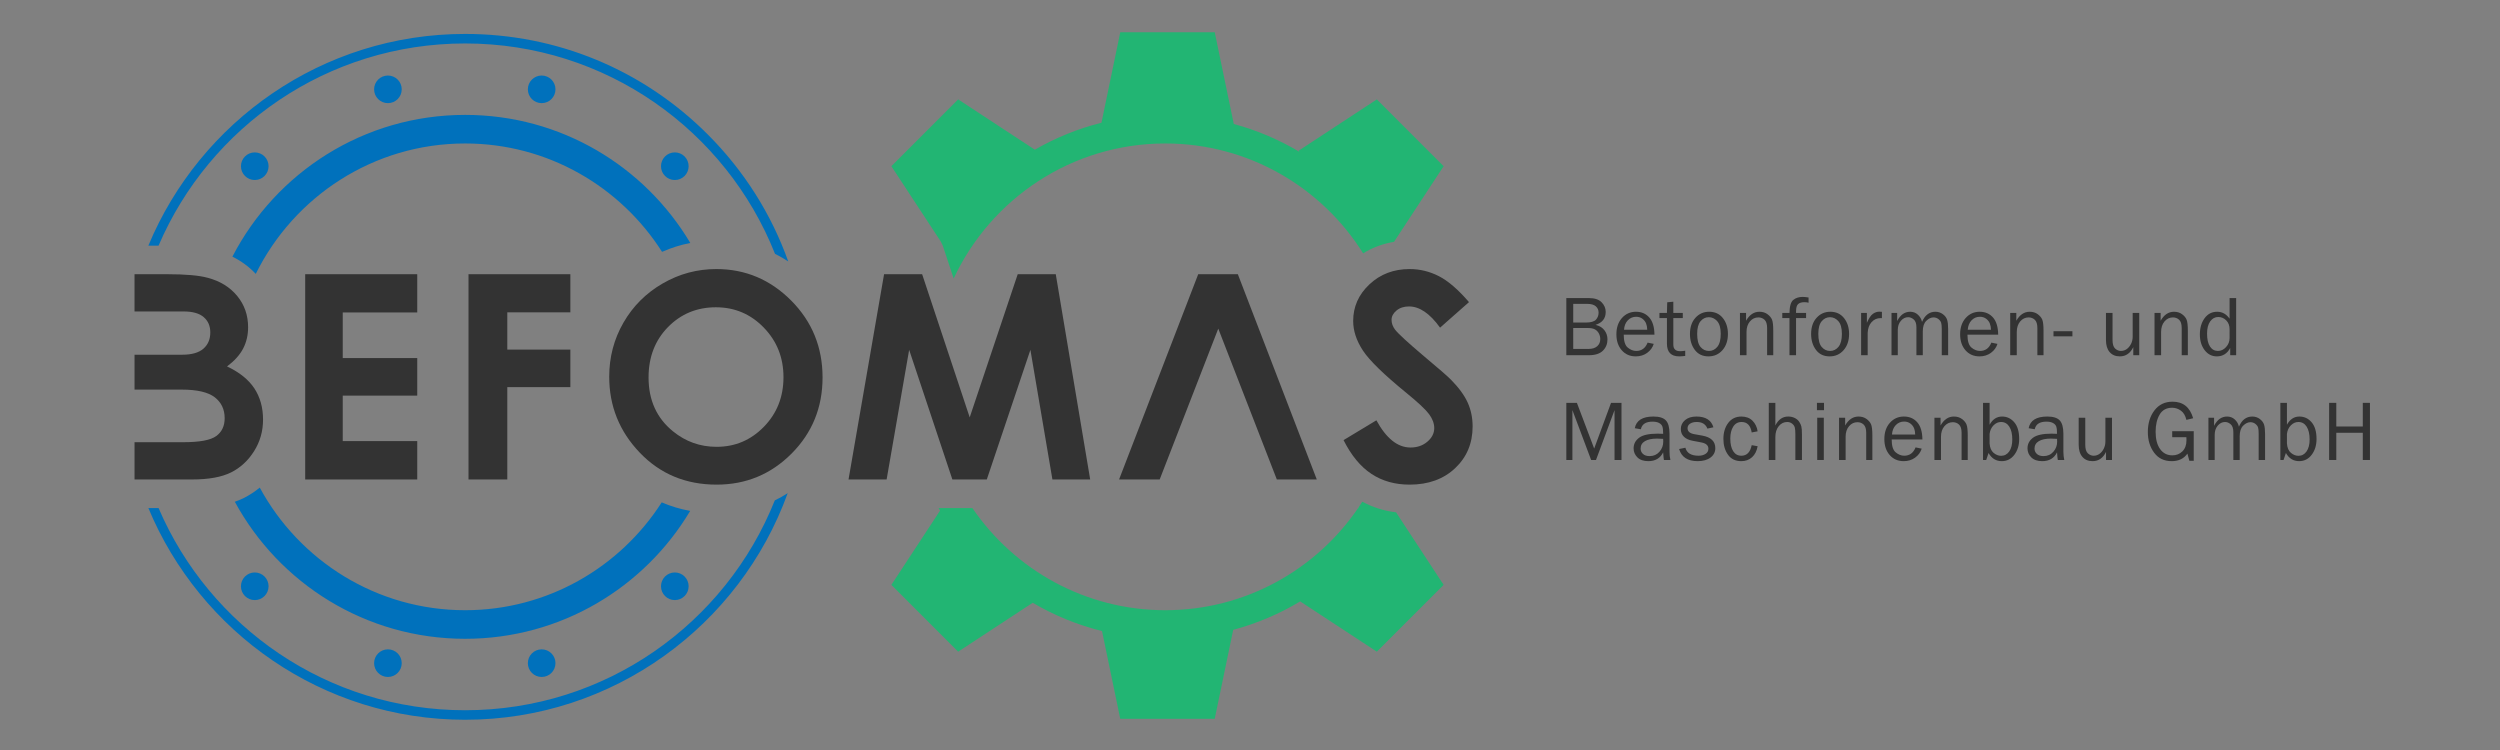 <?xml version="1.0" encoding="utf-8"?>
<!-- Generator: Adobe Illustrator 15.1.0, SVG Export Plug-In . SVG Version: 6.00 Build 0)  -->
<!DOCTYPE svg PUBLIC "-//W3C//DTD SVG 1.1//EN" "http://www.w3.org/Graphics/SVG/1.1/DTD/svg11.dtd">
<svg version="1.1" id="Ebene_1" xmlns="http://www.w3.org/2000/svg" xmlns:xlink="http://www.w3.org/1999/xlink" x="0px" y="0px"
	 width="400px" height="120px" viewBox="0 0 400 120" enable-background="new 0 0 400 120" xml:space="preserve">
<rect x="0" y="0" width="400" height="120" fill="#808080" stroke="none"/>
<path fill="none" d="M222.431,38.809c0.005,0,0.009-0.001,0.013-0.002l-0.038-0.036C222.415,38.784,222.423,38.798,222.431,38.809z"
	/>
<path fill="none" d="M216.631,79.439l0.697,1.81c0.221-0.322,0.427-0.652,0.637-0.981c-0.359-0.196-0.712-0.403-1.056-0.63
	C216.814,79.575,216.725,79.504,216.631,79.439z"/>
<g>
	<path fill="#22B573" d="M151.88,42.432l0.708,2.132c5.949-12.748,18.882-21.608,33.853-21.608c13.335,0,25.055,7.032,31.66,17.579
		c1.322-0.821,2.777-1.395,4.33-1.726c-0.008-0.011-0.016-0.024-0.025-0.038l0.038,0.036c0.2-0.043,0.399-0.085,0.604-0.119
		l7.933-12.095l-10.688-10.688l-12.53,8.22l0.204,0.204c-3.265-1.958-6.819-3.48-10.583-4.495h0.021l-3.047-14.673h-15.116
		l-3.007,14.479c-3.786,0.947-7.363,2.414-10.662,4.311l-12.266-8.047l-10.688,10.688l7.918,12.072l0.305,0.637L151.88,42.432z"/>
	<path fill="#22B573" d="M217.328,81.249l0.016,0.038h-0.04c-6.73,9.859-18.052,16.347-30.863,16.347
		c-12.812,0-24.134-6.487-30.862-16.347h-3.198h-2.211c0.08,0.138,0.156,0.279,0.238,0.417l-7.791,11.876l10.688,10.689
		l11.929-7.825c3.417,2.008,7.142,3.548,11.089,4.525l2.917,14.042h15.116l2.958-14.236c3.814-1.021,7.413-2.563,10.716-4.55
		l12.262,8.044l10.688-10.689l-7.612-11.605c-1.949-0.239-3.756-0.811-5.402-1.707C217.755,80.597,217.549,80.927,217.328,81.249z"
		/>
</g>
<polygon fill="#FFFFFF" points="179.068,76.716 179.063,76.685 179.051,76.716 "/>
<path fill="#FFFFFF" d="M217.344,81.287l-0.016-0.038c-0.008,0.014-0.018,0.025-0.024,0.038H217.344z"/>
<path fill="#333333" d="M141.451,43.874h6.09l7.612,22.906l7.682-22.906h6.087l5.508,32.842h-6.044l-3.521-20.741l-6.977,20.741
	h-5.509l-6.915-20.741l-3.605,20.741h-6.095L141.451,43.874z"/>
<path fill="#333333" d="M235.039,48.339l-4.628,4.085c-1.626-2.261-3.281-3.393-4.966-3.393c-0.82,0-1.491,0.221-2.013,0.66
	c-0.522,0.438-0.783,0.934-0.783,1.484c0,0.55,0.188,1.072,0.559,1.563c0.508,0.656,2.034,2.062,4.585,4.219
	c2.385,1.996,3.832,3.252,4.338,3.773c1.269,1.282,2.166,2.506,2.695,3.673c0.529,1.169,0.794,2.444,0.794,3.829
	c0,2.693-0.932,4.92-2.794,6.675c-1.862,1.757-4.29,2.635-7.286,2.635c-2.339,0-4.376-0.573-6.111-1.721
	c-1.735-1.145-3.223-2.945-4.46-5.4l5.255-3.171c1.58,2.902,3.398,4.354,5.455,4.354c1.074,0,1.977-0.313,2.707-0.938
	c0.73-0.626,1.095-1.348,1.095-2.166c0-0.745-0.275-1.486-0.827-2.232c-0.552-0.745-1.768-1.882-3.646-3.415
	c-3.576-2.917-5.889-5.168-6.933-6.754c-1.044-1.585-1.565-3.167-1.565-4.744c0-2.276,0.867-4.23,2.605-5.86
	c1.734-1.629,3.878-2.444,6.425-2.444c1.64,0,3.201,0.379,4.684,1.138C231.706,44.947,233.312,46.331,235.039,48.339z"/>
<g>
	<polygon fill="#333333" points="198.055,43.874 191.715,43.874 179.051,76.716 185.548,76.716 194.923,52.581 204.294,76.716 
		210.686,76.716 	"/>
</g>
<g>
	<path fill="#333333" d="M250.611,56.833v-9.141h3.617c0.91,0,1.586,0.223,2.025,0.668c0.439,0.446,0.659,0.965,0.659,1.553
		c0,1.035-0.539,1.722-1.62,2.061c0.643,0.167,1.121,0.461,1.433,0.886c0.313,0.424,0.47,0.904,0.47,1.44
		c0,0.719-0.242,1.321-0.727,1.807c-0.486,0.484-1.233,0.727-2.24,0.727H250.611z M251.717,51.609h1.988
		c0.825,0,1.377-0.158,1.655-0.471c0.276-0.315,0.415-0.685,0.415-1.109c0-0.419-0.148-0.76-0.445-1.019
		c-0.298-0.258-0.741-0.388-1.33-0.388h-2.283V51.609z M251.717,55.828h2.45c0.599,0,1.06-0.144,1.388-0.434
		c0.324-0.291,0.487-0.668,0.487-1.133c0-0.327-0.073-0.629-0.221-0.908c-0.147-0.277-0.354-0.494-0.623-0.646
		c-0.267-0.152-0.668-0.228-1.198-0.228h-2.283V55.828z"/>
	<path fill="#333333" d="M263.618,54.818l0.979,0.201c-0.179,0.578-0.526,1.055-1.044,1.435c-0.52,0.378-1.128,0.567-1.828,0.567
		c-0.925,0-1.674-0.324-2.244-0.976c-0.571-0.65-0.858-1.503-0.858-2.558c0-1.077,0.298-1.947,0.891-2.61
		c0.595-0.663,1.341-0.996,2.238-0.996c0.884,0,1.596,0.307,2.132,0.918c0.539,0.611,0.816,1.528,0.828,2.746h-4.916
		c0,1.023,0.215,1.712,0.643,2.069c0.429,0.357,0.883,0.536,1.359,0.536C262.659,56.151,263.266,55.707,263.618,54.818z
		 M263.559,52.761c-0.009-0.379-0.071-0.716-0.187-1.01c-0.116-0.295-0.313-0.546-0.59-0.755c-0.276-0.207-0.609-0.312-1-0.312
		c-0.521,0-0.963,0.188-1.327,0.563c-0.363,0.375-0.569,0.88-0.613,1.514H263.559z"/>
	<path fill="#333333" d="M269.635,56.117v0.83c-0.37,0.049-0.692,0.074-0.965,0.074c-1.308,0-1.961-0.684-1.961-2.051v-4.076h-1.199
		v-0.825h1.199l0.047-1.702l0.977-0.093v1.795h1.514v0.825h-1.514v4.25c0,0.698,0.361,1.046,1.085,1.046
		C269.059,56.19,269.331,56.167,269.635,56.117z"/>
	<path fill="#333333" d="M273.347,57.021c-0.929,0-1.654-0.345-2.173-1.032c-0.521-0.689-0.78-1.542-0.78-2.561
		c0-1.078,0.292-1.938,0.876-2.582c0.585-0.645,1.313-0.966,2.185-0.966c0.934,0,1.668,0.339,2.207,1.017
		c0.536,0.677,0.806,1.522,0.806,2.536c0,1.055-0.289,1.917-0.869,2.584C275.016,56.688,274.268,57.021,273.347,57.021z
		 M273.428,56.151c0.536,0,0.984-0.22,1.347-0.663c0.362-0.442,0.542-1.129,0.542-2.063c0-0.938-0.189-1.618-0.568-2.04
		c-0.38-0.422-0.826-0.633-1.335-0.633c-0.521,0-0.964,0.214-1.325,0.64c-0.361,0.428-0.541,1.102-0.541,2.027
		c0,0.977,0.18,1.676,0.541,2.099C272.449,55.939,272.896,56.151,273.428,56.151z"/>
	<path fill="#333333" d="M283.722,56.833h-0.984v-4.346c0-0.625-0.136-1.065-0.408-1.32c-0.272-0.254-0.604-0.381-0.991-0.381
		c-0.536,0-0.986,0.214-1.35,0.643c-0.364,0.43-0.546,0.993-0.546,1.694v3.71h-1.051v-6.765h0.978v1.246
		c0.549-0.955,1.262-1.434,2.138-1.434c0.503,0,0.935,0.131,1.287,0.392c0.356,0.262,0.599,0.556,0.732,0.881
		c0.13,0.327,0.195,0.916,0.195,1.77V56.833z"/>
	<path fill="#333333" d="M288.975,50.069v0.825h-1.607v5.939h-1.051v-5.939h-1.152v-0.825h1.152
		c0.017-1.085,0.227-1.783,0.625-2.095c0.4-0.313,0.889-0.469,1.464-0.469c0.281,0,0.604,0.031,0.965,0.093v0.836
		c-0.229-0.059-0.445-0.087-0.649-0.087c-0.46,0-0.801,0.103-1.021,0.304c-0.222,0.205-0.332,0.585-0.332,1.143v0.274H288.975z"/>
	<path fill="#333333" d="M292.734,57.021c-0.929,0-1.654-0.345-2.173-1.032c-0.522-0.689-0.782-1.542-0.782-2.561
		c0-1.078,0.294-1.938,0.879-2.582c0.584-0.645,1.313-0.966,2.184-0.966c0.934,0,1.668,0.339,2.206,1.017
		c0.537,0.677,0.807,1.522,0.807,2.536c0,1.055-0.289,1.917-0.87,2.584C294.403,56.688,293.653,57.021,292.734,57.021z
		 M292.815,56.151c0.534,0,0.982-0.22,1.345-0.663c0.361-0.442,0.543-1.129,0.543-2.063c0-0.938-0.191-1.618-0.57-2.04
		c-0.379-0.422-0.822-0.633-1.332-0.633c-0.521,0-0.965,0.214-1.326,0.64c-0.361,0.428-0.543,1.102-0.543,2.027
		c0,0.977,0.182,1.676,0.543,2.099C291.836,55.939,292.283,56.151,292.815,56.151z"/>
	<path fill="#333333" d="M298.83,56.833h-1.052v-6.765h0.925v1.58c0.324-0.745,0.652-1.229,0.979-1.449
		c0.329-0.222,0.665-0.333,1.01-0.333c0.106,0,0.244,0.009,0.415,0.027v1.005h-0.215c-0.58,0-1.063,0.217-1.446,0.65
		c-0.385,0.433-0.589,1.001-0.616,1.707V56.833z"/>
	<path fill="#333333" d="M311.703,56.833h-1.023v-4.207c0-0.433-0.031-0.757-0.091-0.974c-0.062-0.216-0.206-0.416-0.438-0.596
		c-0.232-0.181-0.493-0.271-0.784-0.271c-0.403,0-0.789,0.184-1.162,0.552s-0.559,0.931-0.559,1.686v3.81h-1.019v-4.454
		c0-0.593-0.142-1.013-0.425-1.259c-0.284-0.245-0.582-0.369-0.896-0.369c-0.445,0-0.834,0.192-1.164,0.576
		c-0.331,0.383-0.497,0.871-0.497,1.46v4.045h-1.004v-6.765h0.905v1.299c0.505-0.991,1.198-1.487,2.082-1.487
		c0.486,0,0.9,0.161,1.239,0.477c0.339,0.317,0.558,0.699,0.657,1.145c0.464-1.081,1.176-1.622,2.136-1.622
		c0.46,0,0.862,0.134,1.208,0.396c0.347,0.263,0.572,0.564,0.677,0.907c0.104,0.342,0.157,0.823,0.157,1.443V56.833z"/>
	<path fill="#333333" d="M318.615,54.818l0.979,0.201c-0.179,0.578-0.527,1.055-1.045,1.435c-0.517,0.378-1.126,0.567-1.827,0.567
		c-0.925,0-1.674-0.324-2.245-0.976c-0.571-0.65-0.856-1.503-0.856-2.558c0-1.077,0.298-1.947,0.892-2.61
		c0.593-0.663,1.339-0.996,2.237-0.996c0.884,0,1.596,0.307,2.132,0.918c0.539,0.611,0.814,1.528,0.826,2.746h-4.914
		c0,1.023,0.214,1.712,0.643,2.069c0.428,0.357,0.881,0.536,1.358,0.536C317.656,56.151,318.264,55.707,318.615,54.818z
		 M318.558,52.761c-0.011-0.379-0.073-0.716-0.188-1.01c-0.115-0.295-0.313-0.546-0.589-0.755c-0.278-0.207-0.611-0.312-0.999-0.312
		c-0.523,0-0.965,0.188-1.33,0.563c-0.361,0.375-0.567,0.88-0.613,1.514H318.558z"/>
	<path fill="#333333" d="M326.963,56.833h-0.984v-4.346c0-0.625-0.137-1.065-0.409-1.32c-0.272-0.254-0.603-0.381-0.991-0.381
		c-0.535,0-0.984,0.214-1.348,0.643c-0.364,0.43-0.547,0.993-0.547,1.694v3.71h-1.051v-6.765h0.977v1.246
		c0.549-0.955,1.263-1.434,2.138-1.434c0.505,0,0.935,0.131,1.289,0.392c0.356,0.262,0.598,0.556,0.73,0.881
		c0.131,0.327,0.196,0.916,0.196,1.77V56.833z"/>
	<path fill="#333333" d="M331.586,52.997v0.816h-3.027v-0.816H331.586z"/>
	<path fill="#333333" d="M342.278,56.833h-0.952v-1.292c-0.48,0.986-1.198,1.479-2.152,1.479c-0.691,0-1.234-0.229-1.629-0.684
		c-0.395-0.455-0.592-1.104-0.592-1.944v-4.325h1.052v4.321c0,0.67,0.14,1.131,0.418,1.383c0.279,0.253,0.586,0.378,0.921,0.378
		c0.34,0,0.646-0.096,0.922-0.288c0.273-0.192,0.504-0.467,0.687-0.821s0.275-0.742,0.275-1.162v-3.812h1.051V56.833z"/>
	<path fill="#333333" d="M350.055,56.833h-0.984v-4.346c0-0.625-0.137-1.065-0.408-1.32c-0.273-0.254-0.604-0.381-0.991-0.381
		c-0.536,0-0.985,0.214-1.349,0.643c-0.365,0.43-0.547,0.993-0.547,1.694v3.71h-1.052v-6.765h0.978v1.246
		c0.549-0.955,1.262-1.434,2.137-1.434c0.505,0,0.936,0.131,1.289,0.392c0.356,0.262,0.6,0.556,0.73,0.881
		c0.131,0.327,0.197,0.916,0.197,1.77V56.833z"/>
	<path fill="#333333" d="M357.785,47.692v9.141h-0.951v-1.158c-0.475,0.897-1.187,1.346-2.14,1.346c-0.791,0-1.442-0.332-1.95-0.996
		c-0.511-0.664-0.765-1.502-0.765-2.517c0-1.037,0.25-1.901,0.755-2.592c0.505-0.69,1.176-1.036,2.01-1.036
		c0.813,0,1.477,0.371,1.99,1.112v-3.301H357.785z M356.734,52.681c0-0.594-0.182-1.069-0.543-1.426
		c-0.362-0.357-0.783-0.536-1.266-0.536c-0.523,0-0.951,0.233-1.289,0.696c-0.338,0.466-0.505,1.117-0.505,1.956
		c0,0.906,0.153,1.596,0.465,2.069c0.31,0.473,0.735,0.71,1.275,0.71c0.49,0,0.925-0.206,1.299-0.617
		c0.376-0.411,0.563-0.893,0.563-1.447V52.681z"/>
	<path fill="#333333" d="M259.438,73.598h-1.111v-7.982l-2.969,7.982h-0.776l-2.998-7.982v7.982h-0.972v-9.141h1.693l2.764,7.313
		l2.696-7.313h1.673V73.598z"/>
	<path fill="#333333" d="M267.263,73.598h-1.038c-0.039-0.214-0.079-0.619-0.12-1.218c-0.464,0.938-1.256,1.405-2.37,1.405
		c-0.759,0-1.344-0.201-1.75-0.603c-0.406-0.403-0.609-0.885-0.609-1.449c0-0.685,0.291-1.246,0.871-1.686
		c0.58-0.441,1.567-0.662,2.962-0.662c0.186,0,0.486,0.01,0.896,0.026c0-0.536-0.043-0.923-0.124-1.161
		c-0.083-0.238-0.259-0.43-0.527-0.573c-0.267-0.144-0.62-0.214-1.057-0.214c-1.068,0-1.689,0.405-1.862,1.218l-0.97-0.166
		c0.235-1.246,1.23-1.87,2.985-1.87c0.934,0,1.596,0.207,1.987,0.619c0.39,0.413,0.586,1.13,0.586,2.147v2.873
		C267.123,72.763,267.168,73.201,267.263,73.598z M266.104,70.217c-0.429-0.027-0.755-0.041-0.978-0.041
		c-0.831,0-1.478,0.138-1.938,0.41c-0.459,0.273-0.688,0.671-0.688,1.195c0,0.33,0.123,0.612,0.371,0.846
		c0.247,0.232,0.605,0.349,1.074,0.349c0.635,0,1.155-0.229,1.564-0.69c0.408-0.463,0.612-1.002,0.612-1.627
		C266.124,70.534,266.118,70.387,266.104,70.217z"/>
	<path fill="#333333" d="M268.657,71.844l1.005-0.207c0.223,0.853,0.929,1.279,2.115,1.279c0.438,0,0.809-0.1,1.112-0.294
		c0.304-0.197,0.455-0.474,0.455-0.829c0-0.531-0.387-0.87-1.158-1.011l-1.427-0.271c-0.558-0.107-1.002-0.317-1.332-0.63
		c-0.329-0.312-0.495-0.726-0.495-1.239c0-0.567,0.224-1.043,0.675-1.424c0.451-0.382,1.059-0.573,1.823-0.573
		c1.469,0,2.375,0.575,2.719,1.722l-0.965,0.207c-0.276-0.705-0.845-1.057-1.708-1.057c-0.428,0-0.781,0.087-1.055,0.264
		c-0.275,0.176-0.411,0.423-0.411,0.739c0,0.499,0.351,0.813,1.051,0.943l1.319,0.236c1.38,0.253,2.07,0.921,2.07,2.007
		c0,0.622-0.258,1.124-0.771,1.505c-0.514,0.384-1.195,0.573-2.05,0.573C270.027,73.785,269.036,73.139,268.657,71.844z"/>
	<path fill="#333333" d="M280.272,71.227l0.95,0.169c-0.133,0.746-0.43,1.335-0.89,1.756c-0.461,0.423-1.035,0.634-1.722,0.634
		c-0.934,0-1.646-0.343-2.133-1.031c-0.489-0.689-0.733-1.528-0.733-2.521c0-1.028,0.257-1.883,0.772-2.565
		c0.517-0.681,1.218-1.022,2.106-1.022c0.736,0,1.328,0.221,1.771,0.661c0.445,0.439,0.722,1.008,0.828,1.704l-0.95,0.181
		c-0.181-1.116-0.718-1.674-1.618-1.674c-0.579,0-1.024,0.245-1.336,0.739c-0.313,0.493-0.469,1.133-0.469,1.919
		c0,0.866,0.155,1.54,0.466,2.02c0.309,0.48,0.744,0.721,1.306,0.721C279.491,72.916,280.04,72.353,280.272,71.227z"/>
	<path fill="#333333" d="M288.311,73.598h-1.053v-4.104c0-0.482-0.029-0.844-0.088-1.085c-0.063-0.241-0.205-0.449-0.43-0.627
		c-0.227-0.176-0.486-0.264-0.781-0.264c-0.541,0-0.992,0.222-1.354,0.664c-0.365,0.44-0.548,1.032-0.548,1.772v3.644h-1.051v-9.141
		h1.051v3.622c0.479-0.956,1.162-1.434,2.05-1.434c0.397,0,0.751,0.079,1.063,0.236c0.308,0.155,0.546,0.362,0.712,0.616
		c0.165,0.255,0.278,0.503,0.338,0.753c0.061,0.247,0.091,0.662,0.091,1.242V73.598z"/>
	<path fill="#333333" d="M291.841,64.457v1.171h-1.131v-1.171H291.841z M291.809,66.834v6.764h-1.053v-6.764H291.809z"/>
	<path fill="#333333" d="M299.579,73.598h-0.985v-4.346c0-0.625-0.137-1.064-0.408-1.318c-0.272-0.256-0.604-0.382-0.992-0.382
		c-0.534,0-0.984,0.214-1.349,0.643c-0.363,0.428-0.546,0.993-0.546,1.693v3.71h-1.051v-6.764h0.977v1.245
		c0.549-0.956,1.262-1.434,2.137-1.434c0.505,0,0.935,0.132,1.29,0.392c0.354,0.262,0.599,0.556,0.729,0.882
		c0.132,0.326,0.198,0.915,0.198,1.769V73.598z"/>
	<path fill="#333333" d="M306.492,71.583l0.978,0.201c-0.177,0.577-0.527,1.055-1.045,1.434c-0.519,0.379-1.128,0.567-1.829,0.567
		c-0.924,0-1.672-0.323-2.243-0.975c-0.57-0.65-0.856-1.503-0.856-2.559c0-1.075,0.296-1.947,0.891-2.611
		c0.593-0.662,1.339-0.995,2.236-0.995c0.884,0,1.595,0.306,2.133,0.919c0.538,0.612,0.813,1.527,0.827,2.746h-4.916
		c0,1.022,0.214,1.712,0.645,2.069c0.427,0.355,0.88,0.536,1.358,0.536C305.532,72.916,306.14,72.471,306.492,71.583z
		 M306.432,69.526c-0.009-0.379-0.072-0.717-0.188-1.011c-0.116-0.295-0.313-0.546-0.589-0.754
		c-0.276-0.207-0.609-0.311-0.997-0.311c-0.523,0-0.966,0.186-1.331,0.562c-0.362,0.376-0.566,0.879-0.61,1.514H306.432z"/>
	<path fill="#333333" d="M314.838,73.598h-0.984v-4.346c0-0.625-0.136-1.064-0.408-1.318c-0.272-0.256-0.603-0.382-0.99-0.382
		c-0.536,0-0.987,0.214-1.352,0.643c-0.364,0.428-0.546,0.993-0.546,1.693v3.71h-1.05v-6.764h0.978v1.245
		c0.55-0.956,1.26-1.434,2.135-1.434c0.506,0,0.936,0.132,1.289,0.392c0.356,0.262,0.599,0.556,0.731,0.882
		c0.131,0.326,0.197,0.915,0.197,1.769V73.598z"/>
	<path fill="#333333" d="M317.794,73.598h-0.509v-9.141h1.05v3.502c0.481-0.875,1.147-1.313,1.995-1.313
		c0.777,0,1.429,0.306,1.953,0.919c0.525,0.612,0.787,1.502,0.787,2.669c0,1.006-0.257,1.849-0.772,2.529
		c-0.517,0.683-1.188,1.022-2.013,1.022c-0.921,0-1.626-0.436-2.116-1.305L317.794,73.598z M318.335,70.945
		c0.049,0.695,0.264,1.2,0.641,1.513c0.379,0.314,0.777,0.471,1.198,0.471c0.536,0,0.971-0.232,1.3-0.696
		c0.327-0.467,0.492-1.104,0.492-1.912c0-0.871-0.159-1.556-0.477-2.056c-0.318-0.497-0.759-0.747-1.322-0.747
		c-0.442,0-0.843,0.176-1.198,0.532c-0.354,0.354-0.566,0.813-0.634,1.377V70.945z"/>
	<path fill="#333333" d="M330.284,73.598h-1.036c-0.042-0.214-0.081-0.619-0.121-1.218c-0.465,0.938-1.255,1.405-2.371,1.405
		c-0.76,0-1.342-0.201-1.748-0.603c-0.407-0.403-0.608-0.885-0.608-1.449c0-0.685,0.289-1.246,0.87-1.686
		c0.58-0.441,1.566-0.662,2.96-0.662c0.188,0,0.486,0.01,0.897,0.026c0-0.536-0.041-0.923-0.123-1.161
		c-0.084-0.238-0.259-0.43-0.528-0.573c-0.267-0.144-0.621-0.214-1.058-0.214c-1.066,0-1.688,0.405-1.862,1.218l-0.971-0.166
		c0.238-1.246,1.233-1.87,2.989-1.87c0.933,0,1.594,0.207,1.984,0.619c0.391,0.413,0.587,1.13,0.587,2.147v2.873
		C330.146,72.763,330.19,73.201,330.284,73.598z M329.127,70.217c-0.429-0.027-0.755-0.041-0.978-0.041
		c-0.831,0-1.477,0.138-1.938,0.41c-0.459,0.273-0.689,0.671-0.689,1.195c0,0.33,0.125,0.612,0.373,0.846
		c0.247,0.232,0.606,0.349,1.074,0.349c0.636,0,1.156-0.229,1.564-0.69c0.408-0.463,0.612-1.002,0.612-1.627
		C329.146,70.534,329.14,70.387,329.127,70.217z"/>
	<path fill="#333333" d="M337.917,73.598h-0.952v-1.292c-0.482,0.987-1.2,1.479-2.154,1.479c-0.689,0-1.234-0.229-1.627-0.684
		c-0.396-0.455-0.595-1.104-0.595-1.943v-4.324h1.054v4.32c0,0.67,0.14,1.131,0.419,1.383c0.279,0.253,0.586,0.379,0.921,0.379
		c0.339,0,0.645-0.095,0.92-0.288c0.275-0.192,0.504-0.465,0.687-0.821c0.183-0.354,0.274-0.742,0.274-1.161v-3.812h1.054V73.598z"
		/>
	<path fill="#333333" d="M350.998,68.99v4.737h-0.699l-0.316-1.147c-0.563,0.804-1.399,1.205-2.512,1.205
		c-1.205,0-2.145-0.451-2.814-1.36c-0.67-0.906-1.004-2.007-1.004-3.305c0-1.384,0.354-2.539,1.064-3.464
		c0.709-0.925,1.673-1.387,2.892-1.387c1.685,0,2.781,0.884,3.296,2.65l-1.085,0.262c-0.155-0.678-0.448-1.172-0.876-1.479
		c-0.43-0.308-0.898-0.463-1.407-0.463c-0.902,0-1.567,0.365-1.996,1.093c-0.43,0.729-0.642,1.644-0.642,2.741
		c0,1.187,0.238,2.112,0.719,2.779c0.479,0.668,1.133,1.004,1.959,1.004c0.644,0,1.18-0.216,1.611-0.643
		c0.43-0.427,0.646-1.016,0.646-1.769c0-0.14-0.006-0.305-0.015-0.497h-2.265V68.99H350.998z"/>
	<path fill="#333333" d="M362.413,73.598h-1.026v-4.206c0-0.433-0.03-0.758-0.09-0.975c-0.061-0.216-0.207-0.416-0.438-0.596
		c-0.233-0.181-0.495-0.27-0.785-0.27c-0.402,0-0.788,0.183-1.161,0.552c-0.373,0.367-0.561,0.931-0.561,1.685v3.81h-1.017v-4.452
		c0-0.594-0.143-1.014-0.426-1.261c-0.282-0.244-0.583-0.367-0.895-0.367c-0.446,0-0.834,0.191-1.166,0.574
		c-0.329,0.385-0.495,0.871-0.495,1.461v4.045h-1.005v-6.764h0.905v1.299c0.504-0.991,1.198-1.487,2.082-1.487
		c0.486,0,0.901,0.16,1.24,0.477c0.339,0.317,0.559,0.699,0.656,1.145c0.464-1.081,1.175-1.621,2.135-1.621
		c0.46,0,0.864,0.133,1.211,0.396c0.345,0.265,0.572,0.566,0.676,0.907c0.104,0.342,0.158,0.822,0.158,1.442V73.598z"/>
	<path fill="#333333" d="M365.366,73.598h-0.509v-9.141h1.053v3.502c0.481-0.875,1.146-1.313,1.995-1.313
		c0.777,0,1.427,0.306,1.953,0.919c0.523,0.612,0.786,1.502,0.786,2.669c0,1.006-0.259,1.849-0.773,2.529
		c-0.516,0.683-1.188,1.022-2.014,1.022c-0.92,0-1.624-0.436-2.115-1.305L365.366,73.598z M365.91,70.945
		c0.049,0.695,0.262,1.2,0.64,1.513c0.378,0.314,0.778,0.471,1.198,0.471c0.537,0,0.97-0.232,1.298-0.696
		c0.329-0.467,0.493-1.104,0.493-1.912c0-0.871-0.158-1.556-0.475-2.056c-0.319-0.497-0.761-0.747-1.322-0.747
		c-0.443,0-0.843,0.176-1.198,0.532c-0.356,0.354-0.567,0.813-0.634,1.377V70.945z"/>
	<path fill="#333333" d="M379.191,73.598h-1.145v-4.353h-4.239v4.353h-1.146v-9.141h1.146v3.782h4.239v-3.782h1.145V73.598z"/>
</g>
<path fill="#333333" d="M74.961,43.874h16.297v6.096H81.167v5.961h10.091v6.006H81.167v14.779h-6.207V43.874z"/>
<path fill="#333333" d="M114.608,43.049c4.646,0,8.641,1.683,11.986,5.045c3.342,3.364,5.015,7.467,5.015,12.301
	c0,4.792-1.649,8.85-4.947,12.167c-3.3,3.32-7.302,4.979-12.009,4.979c-4.929,0-9.025-1.705-12.287-5.113
	c-3.262-3.406-4.892-7.456-4.892-12.144c0-3.139,0.759-6.028,2.278-8.662c1.519-2.635,3.608-4.721,6.267-6.262
	C108.678,43.82,111.541,43.049,114.608,43.049z M114.542,49.165c-3.04,0-5.595,1.059-7.666,3.17c-2.071,2.114-3.106,4.8-3.106,8.06
	c0,3.63,1.303,6.505,3.91,8.618c2.027,1.652,4.352,2.478,6.973,2.478c2.965,0,5.49-1.07,7.576-3.214
	c2.086-2.145,3.129-4.785,3.129-7.926c0-3.125-1.051-5.771-3.152-7.936C120.106,50.249,117.551,49.165,114.542,49.165z"/>
<polygon fill="#333333" points="66.759,49.992 66.759,43.874 48.832,43.874 48.832,76.716 66.759,76.716 66.759,70.575 
	54.837,70.575 54.837,63.298 66.759,63.298 66.759,57.292 54.837,57.292 54.837,49.992 "/>
<g>
	<path fill="#333333" d="M40.702,62.149c-0.923-1.408-2.382-2.58-4.375-3.518c1.191-0.893,2.05-1.849,2.579-2.868
		c0.528-1.02,0.792-2.155,0.792-3.406c0-1.919-0.581-3.585-1.743-5.001c-1.162-1.413-2.727-2.38-4.695-2.901
		c-1.385-0.387-3.576-0.581-6.571-0.581h-5.164v5.961h6.251h0.229h1.385c1.434,0,2.502,0.302,3.205,0.906
		c0.702,0.602,1.053,1.416,1.053,2.444c0,1.102-0.37,1.972-1.109,2.611c-0.739,0.64-1.871,0.96-3.395,0.96h-1.367h-6.251v5.582
		h6.251h0.61h0.688c2.463,0,4.224,0.41,5.283,1.227c1.06,0.82,1.589,1.935,1.589,3.351c0,1.249-0.452,2.201-1.354,2.857
		c-0.903,0.655-2.653,0.98-5.25,0.98h-0.808h-0.759h-6.251v5.963h9.208c2.652,0,4.73-0.376,6.236-1.128
		c1.504-0.752,2.733-1.888,3.687-3.405s1.431-3.2,1.431-5.045C42.087,65.217,41.625,63.555,40.702,62.149z"/>
</g>
<g>
	<path fill="#0071BC" d="M74.422,113.638c-22.016,0-40.902-13.326-49.051-32.351h-1.633c8.259,19.867,27.863,33.874,50.685,33.874
		c23.721,0,43.969-15.133,51.609-36.251c-0.669,0.424-1.357,0.812-2.064,1.151C116.115,99.736,96.905,113.638,74.422,113.638z"/>
	<path fill="#0071BC" d="M74.421,6.953c22.518,0,41.752,13.943,49.581,33.664c0.725,0.36,1.43,0.766,2.117,1.215
		c-2.693-7.563-7.054-14.494-12.896-20.337C102.861,11.134,89.082,5.429,74.421,5.429c-22.82,0-42.424,14.008-50.684,33.874h1.633
		C33.52,20.276,52.406,6.953,74.421,6.953z"/>
	<path fill="#0071BC" d="M40.924,43.822c6.098-12.349,18.819-20.866,33.498-20.866c13.234,0,24.874,6.926,31.507,17.339
		c1.459-0.641,2.966-1.121,4.518-1.421c-7.309-12.27-20.702-20.491-36.025-20.491c-16.219,0-30.27,9.211-37.239,22.683
		C38.607,41.767,39.859,42.687,40.924,43.822z"/>
	<path fill="#0071BC" d="M74.422,97.634c-14.181,0-26.541-7.945-32.861-19.62c-0.782,0.646-1.63,1.205-2.549,1.665
		c-0.454,0.227-0.939,0.424-1.442,0.602c7.097,13.062,20.937,21.927,36.852,21.927c15.312,0,28.698-8.208,36.009-20.463
		c-1.596-0.288-3.116-0.74-4.556-1.365C99.232,90.745,87.62,97.634,74.422,97.634z"/>
	<circle fill="#0071BC" cx="86.666" cy="14.294" r="2.21"/>
	<circle fill="#0071BC" cx="62.066" cy="106.105" r="2.21"/>
	<circle fill="#0071BC" cx="107.97" cy="26.594" r="2.211"/>
	<circle fill="#0071BC" cx="40.761" cy="93.805" r="2.211"/>
	<circle fill="#0071BC" cx="62.066" cy="14.294" r="2.21"/>
	<circle fill="#0071BC" cx="86.666" cy="106.105" r="2.21"/>
	<circle fill="#0071BC" cx="40.761" cy="26.594" r="2.21"/>
	<circle fill="#0071BC" cx="107.97" cy="93.804" r="2.211"/>
</g>
</svg>
